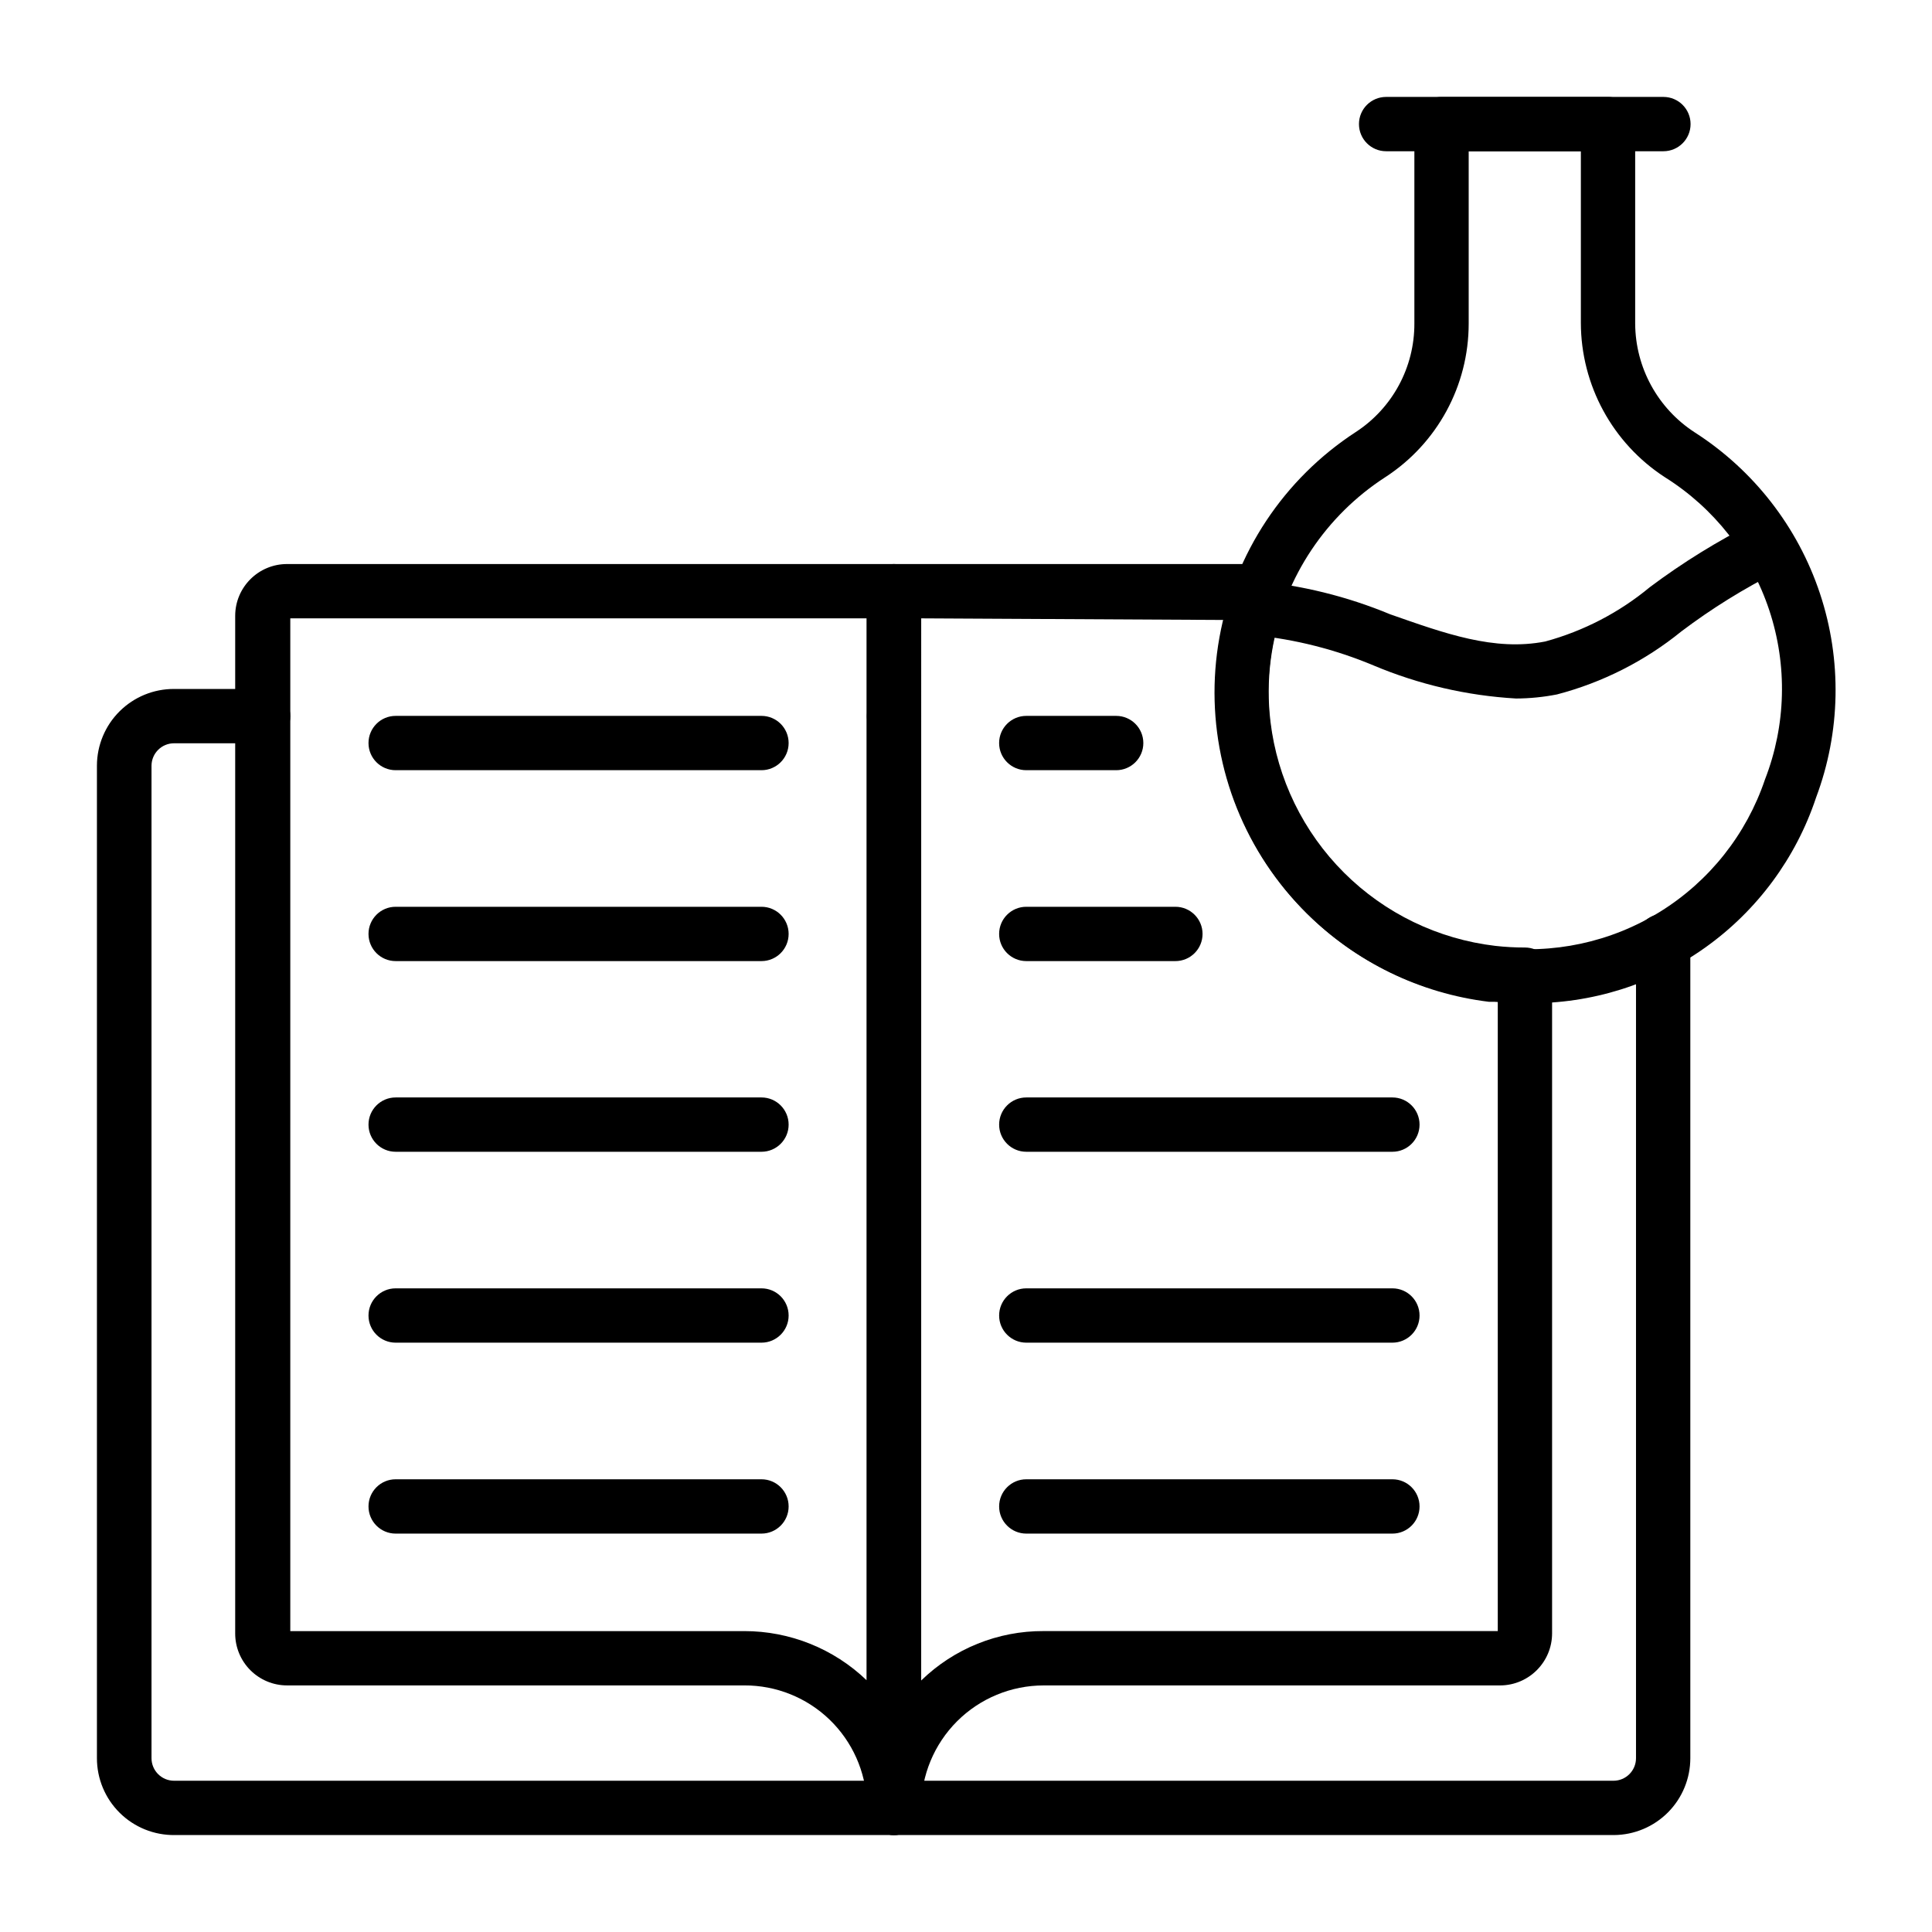 <?xml version="1.0" encoding="UTF-8"?>
<!-- Uploaded to: ICON Repo, www.svgrepo.com, Generator: ICON Repo Mixer Tools -->
<svg fill="#000000" width="800px" height="800px" version="1.1" viewBox="144 144 512 512" xmlns="http://www.w3.org/2000/svg">
 <g>
  <path d="m380.93 340.98c-2.91 0-5.535-1.754-6.648-4.441-1.113-2.691-0.5-5.785 1.559-7.844 2.059-2.059 5.156-2.676 7.844-1.562 2.691 1.117 4.441 3.738 4.441 6.652 0.004 1.918-0.766 3.762-2.133 5.113-1.363 1.352-3.215 2.102-5.133 2.082z"/>
  <path d="m571.73 630.31h-381.46c-5.438 0.055-10.676-2.062-14.543-5.891-3.867-3.824-6.043-9.039-6.039-14.48v-263.06c0.016-5.402 2.18-10.574 6.016-14.383 3.832-3.805 9.02-5.934 14.422-5.914h23.609c3.973 0 7.195 3.223 7.195 7.199 0 3.973-3.223 7.195-7.195 7.195h-23.609c-3.269 0-5.934 2.633-5.973 5.902v263.06c0 3.301 2.676 5.977 5.973 5.977h381.46c3.297 0 5.973-2.676 5.973-5.977v-216.56c0-3.977 3.223-7.199 7.199-7.199 3.973 0 7.195 3.223 7.195 7.199v216.56c0 5.379-2.125 10.539-5.914 14.355-3.789 3.812-8.934 5.977-14.309 6.016z"/>
  <path d="m380.93 630.31c-3.977 0-7.199-3.223-7.199-7.199v-1.223c-0.297-8.402-3.852-16.355-9.906-22.188-6.059-5.828-14.145-9.074-22.551-9.047h-121.2c-3.66 0-7.164-1.461-9.746-4.055-2.578-2.594-4.019-6.109-4-9.766v-269.61c0-7.594 6.152-13.746 13.746-13.746h160.79c1.906 0 3.738 0.758 5.086 2.106 1.352 1.352 2.109 3.18 2.109 5.09v321 1.441-0.004c0 3.949-3.18 7.16-7.125 7.199zm-160-54.051h120.27c12.098-0.02 23.734 4.648 32.461 13.023v-281.41h-152.73z"/>
  <path d="m380.93 630.31c-3.977 0-7.199-3.223-7.199-7.199v-322.44c0-3.977 3.223-7.195 7.199-7.195h97.09c2.371 0.02 4.578 1.203 5.902 3.164 1.359 1.965 1.652 4.469 0.793 6.695-3.938 10.137-5.324 21.086-4.031 31.883 1.82 15.16 8.688 29.27 19.496 40.051 10.809 10.785 24.934 17.617 40.098 19.398 2.606 0.293 5.223 0.438 7.844 0.434 1.91 0 3.742 0.758 5.09 2.106 1.352 1.352 2.109 3.184 2.109 5.09v174.54c0 7.606-6.144 13.777-13.746 13.82h-120.99c-8.609 0-16.863 3.418-22.953 9.504-6.086 6.09-9.508 14.344-9.508 22.953 0 1.91-0.758 3.742-2.106 5.09-1.352 1.352-3.18 2.109-5.09 2.109zm7.199-322.44-0.004 281.48c8.684-8.453 20.344-13.16 32.461-13.098h120.34v-166.76h-2.305c-18.316-2.219-35.363-10.516-48.41-23.562-13.051-13.047-21.344-30.094-23.562-48.41-1.109-9.773-0.5-19.66 1.801-29.223z"/>
  <path d="m584.82 184.08h-73.484c-3.973 0-7.195-3.223-7.195-7.199 0-3.977 3.223-7.195 7.195-7.195h73.484c3.977 0 7.199 3.219 7.199 7.195 0 3.977-3.223 7.199-7.199 7.199z"/>
  <path d="m548.84 409.86c-3.414-0.016-6.828-0.207-10.223-0.578-22.555-2.641-43.02-14.484-56.551-32.723-13.531-18.242-18.926-41.262-14.906-63.613 4.016-22.355 17.086-42.055 36.121-54.445 9.734-6.332 15.59-17.176 15.543-28.789v-52.828c0-3.977 3.223-7.195 7.199-7.195h44.121-0.004c1.91 0 3.742 0.758 5.09 2.106 1.352 1.352 2.109 3.18 2.109 5.09v52.898c0.07 11.641 5.992 22.461 15.762 28.789 15.633 10.02 27.352 25.094 33.207 42.715 5.856 17.617 5.492 36.711-1.035 54.09-5.324 16.012-15.594 29.914-29.332 39.707-13.738 9.793-30.234 14.969-47.102 14.777zm-8.637-14.898c15.227 2.059 30.691-1.246 43.746-9.352 13.055-8.102 22.883-20.496 27.793-35.055 5.582-14.359 5.984-30.211 1.137-44.832s-14.641-27.098-27.695-35.273c-13.84-8.996-22.207-24.375-22.238-40.883v-45.484h-29.727v45.703-0.004c-0.008 16.422-8.32 31.727-22.094 40.668-15.719 10.168-26.535 26.379-29.898 44.797-3.359 18.414 1.035 37.402 12.148 52.469 11.109 15.066 27.953 24.871 46.539 27.102z"/>
  <path d="m545.74 329.11c-13.004-0.754-25.781-3.723-37.785-8.781-10.051-4.211-20.676-6.906-31.523-7.988-3.977 0-7.195-3.223-7.195-7.199 0-3.973 3.219-7.195 7.195-7.195 12.375 1.098 24.512 4.082 35.988 8.852 14.395 5.039 27.566 9.859 41.098 7.199h-0.004c10.16-2.766 19.609-7.672 27.711-14.395 8.707-6.523 17.98-12.258 27.707-17.129 1.727-0.895 3.742-1.055 5.586-0.441 1.844 0.613 3.363 1.949 4.207 3.699 0.848 1.75 0.949 3.766 0.285 5.594-0.668 1.824-2.043 3.305-3.816 4.102-9.004 4.512-17.582 9.836-25.621 15.906-9.672 7.856-20.91 13.547-32.965 16.699-3.578 0.703-7.219 1.066-10.867 1.078z"/>
  <path d="m345.8 550.42h-96.949c-3.977 0-7.195-3.223-7.195-7.199 0-3.973 3.219-7.195 7.195-7.195h96.949c3.973 0 7.195 3.223 7.195 7.195 0 3.977-3.223 7.199-7.195 7.199z"/>
  <path d="m345.8 499.82h-96.949c-3.977 0-7.195-3.223-7.195-7.195 0-3.977 3.219-7.199 7.195-7.199h96.949c3.973 0 7.195 3.223 7.195 7.199 0 3.973-3.223 7.195-7.195 7.195z"/>
  <path d="m345.8 449.23h-96.949c-3.977 0-7.195-3.223-7.195-7.195 0-3.977 3.219-7.199 7.195-7.199h96.949c3.973 0 7.195 3.223 7.195 7.199 0 3.973-3.223 7.195-7.195 7.195z"/>
  <path d="m345.8 398.7h-96.949c-3.977 0-7.195-3.223-7.195-7.199 0-3.973 3.219-7.195 7.195-7.195h96.949c3.973 0 7.195 3.223 7.195 7.195 0 3.977-3.223 7.199-7.195 7.199z"/>
  <path d="m345.8 348.11h-96.949c-3.977 0-7.195-3.223-7.195-7.195 0-3.977 3.219-7.199 7.195-7.199h96.949c3.973 0 7.195 3.223 7.195 7.199 0 3.973-3.223 7.195-7.195 7.195z"/>
  <path d="m513 550.42h-97.02c-3.977 0-7.199-3.223-7.199-7.199 0-3.973 3.223-7.195 7.199-7.195h97.02c3.977 0 7.195 3.223 7.195 7.195 0 3.977-3.219 7.199-7.195 7.199z"/>
  <path d="m513 499.82h-97.02c-3.977 0-7.199-3.223-7.199-7.195 0-3.977 3.223-7.199 7.199-7.199h97.02c3.977 0 7.195 3.223 7.195 7.199 0 3.973-3.219 7.195-7.195 7.195z"/>
  <path d="m513 449.23h-97.02c-3.977 0-7.199-3.223-7.199-7.195 0-3.977 3.223-7.199 7.199-7.199h97.02c3.977 0 7.195 3.223 7.195 7.199 0 3.973-3.219 7.195-7.195 7.195z"/>
  <path d="m455.49 398.7h-39.512c-3.977 0-7.199-3.223-7.199-7.199 0-3.973 3.223-7.195 7.199-7.195h39.512c3.977 0 7.199 3.223 7.199 7.195 0 3.977-3.223 7.199-7.199 7.199z"/>
  <path d="m439.8 348.11h-23.824c-3.977 0-7.199-3.223-7.199-7.195 0-3.977 3.223-7.199 7.199-7.199h23.824c3.973 0 7.195 3.223 7.195 7.199 0 3.973-3.223 7.195-7.195 7.195z"/>
 </g>
</svg>